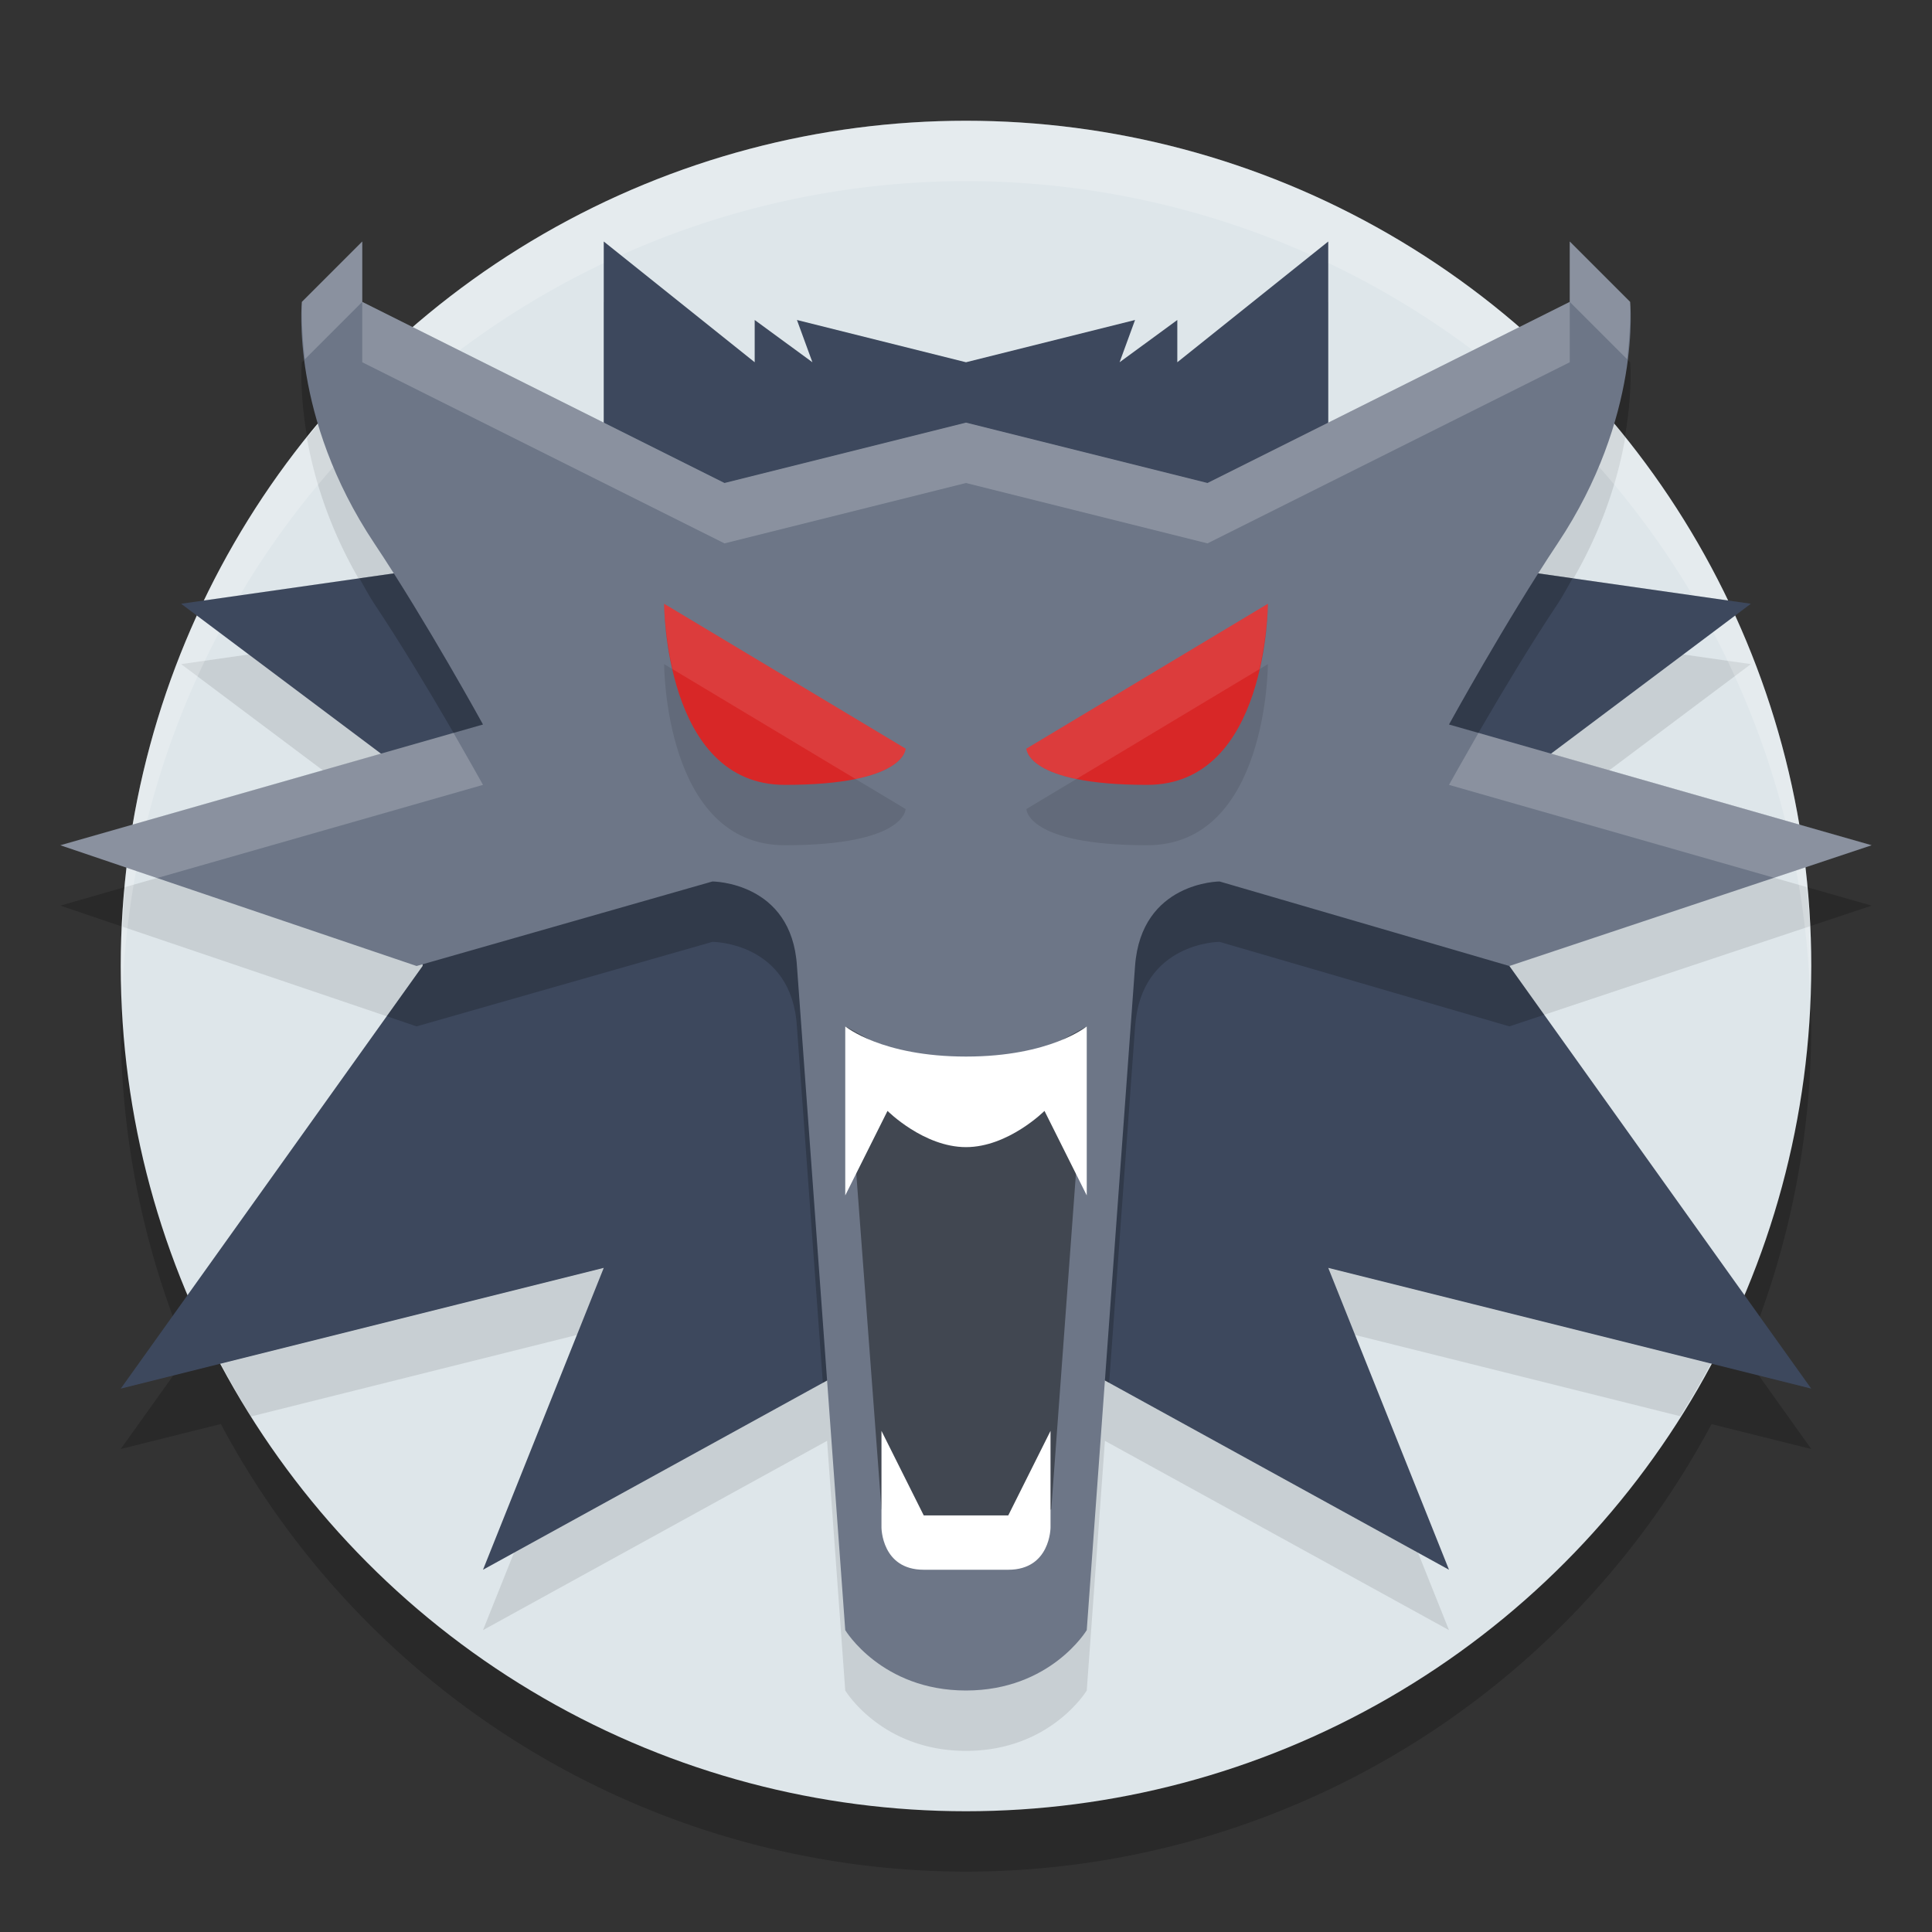 <svg xmlns="http://www.w3.org/2000/svg" width="32" height="32" version="1.1">
 <rect width="100%" height="100%" fill="#333333" stroke="none"/>
 <path style="opacity:0.2" d="M 16 3 A 14 14 0 0 0 6.852 6.426 L 6 6 L 6 5 L 5 6 C 5 6 4.923 6.84 5.27 8.012 A 14 14 0 0 0 3.396 10.943 L 3 11 L 3.271 11.203 A 14 14 0 0 0 2.213 14.652 L 1 15 L 2.105 15.375 A 14 14 0 0 0 2 17 A 14 14 0 0 0 3.115 22.439 L 2 24 L 3.658 23.586 A 14 14 0 0 0 16 31 A 14 14 0 0 0 28.348 23.588 L 30 24 L 28.895 22.451 A 14 14 0 0 0 30 17 A 14 14 0 0 0 29.887 15.371 L 31 15 L 29.801 14.658 A 14 14 0 0 0 28.725 11.205 L 29 11 L 28.607 10.943 A 14 14 0 0 0 26.727 8.023 C 27.077 6.846 27 6 27 6 L 26 5 L 26 6 L 25.158 6.422 A 14 14 0 0 0 16 3 z"/>
 <circle style="fill:#dee6ea" cx="16" cy="16" r="14"/>
 <path style="opacity:0.1" d="M 10 5 L 10 8 L 6.141 6.07 A 14 14 0 0 0 5.084 7.256 C 5.213 7.989 5.512 8.969 6.199 10 C 6.308 10.163 6.399 10.326 6.508 10.498 L 3 11 L 6.311 13.482 L 2.066 14.695 A 14 14 0 0 0 2.033 15.35 L 6.9 17 L 7 16.971 L 7 17 L 3.391 22.053 A 14 14 0 0 0 4.158 23.461 L 10 22 L 8 27 L 13.699 23.865 L 14 28 C 14 28 14.6 29 16 29 C 17.4 29 18 28 18 28 L 18.301 23.865 L 24 27 L 22 22 L 27.83 23.457 A 14 14 0 0 0 28.607 22.049 L 25 17 L 29.977 15.342 A 14 14 0 0 0 29.926 14.693 L 25.689 13.482 L 29 11 L 25.492 10.498 C 25.601 10.326 25.692 10.163 25.801 10 C 26.492 8.963 26.792 7.977 26.92 7.242 A 14 14 0 0 0 25.855 6.072 L 22 8 L 22 5 L 19.5 7 L 19.5 6.301 L 18.545 7 L 18.801 6.301 L 16 7 L 13.199 6.301 L 13.455 7 L 12.5 6.301 L 12.5 7 L 10 5 z"/>
 <path style="opacity:0.2;fill:#ffffff" d="M 16,2 A 14,14 0 0 0 2,16 14,14 0 0 0 2.022,16.586 14,14 0 0 1 16,3 14,14 0 0 1 29.979,16.414 14,14 0 0 0 30,16 14,14 0 0 0 16,2 Z"/>
 <path style="fill:#3d485d" d="m 10,4 v 5 l -7,1 4,3 v 3 L 2,23 10,21 8,26 16,21.6 24,26 22,21 30,23 25,16 V 13 L 29,10 22,9 V 4 L 19.5,6 V 5.3 L 18.544,6 18.8,5.3 16,6 13.2,5.3 13.456,6 12.5,5.3 v 0.7 z"/>
 <path style="opacity:0.2" d="M 10 8 L 10 9 L 5.953 9.578 C 6.034 9.718 6.104 9.857 6.199 10 C 7.067 11.302 8 13 8 13 L 7 13.285 L 7 16 L 6.406 16.832 L 6.9 17 L 11.801 15.6 C 11.801 15.6 13.112 15.603 13.199 17 L 13.629 22.904 L 16 21.6 L 18.371 22.904 L 18.801 17 C 18.902 15.604 20.199 15.6 20.199 15.6 L 25 17 L 25.576 16.809 L 25 16 L 25 13.285 L 24 13 C 24 13 24.933 11.302 25.801 10 C 25.896 9.857 25.966 9.718 26.047 9.578 L 22 9 L 22 8 L 20 9 L 16 8 L 12 9 L 10 8 z"/>
 <path style="fill:#6d7687" d="M 6,4 5,5 C 5,5 4.8,6.9 6.2,9 7.068,10.302 8,12 8,12 L 1,14 6.9,16 11.8,14.6 c 0,0 1.313,0.003 1.4,1.4 L 14,27 c 0,0 0.6,1 2,1 1.4,0 2,-1 2,-1 L 18.8,16 C 18.902,14.604 20.2,14.6 20.2,14.6 L 25,16 31,14 24,12 c 0,0 0.932,-1.698 1.8,-3 C 27.2,6.9 27,5 27,5 L 26,4 V 5 L 20,8 16,7 12,8 6,5 Z"/>
 <path style="opacity:0.1" d="m 11,11 c 0,0 0,3 2,3 2,0 2,-0.6 2,-0.6 z m 10,0 -4,2.4 c 0,0 0,0.6 2,0.6 2,0 2,-3 2,-3 z"/>
 <path style="fill:#d82727" d="m 11,10 4,2.4 C 15,12.4 15,13 13,13 11,13 11,10 11,10 Z"/>
 <path style="opacity:0.4" d="M 14,17 16,18.1 18,17 17.412,25 16,25.529 14.6,25 Z"/>
 <path style="fill:#ffffff" d="m 14.6,25.3 v -1.6 l 0.7,1.4 h 1.4 l 0.7,-1.4 v 1.6 c 0,0 0,0.7 -0.7,0.7 h -1.4 c -0.7,0 -0.7,-0.7 -0.7,-0.7 z"/>
 <path style="fill:#ffffff" d="m 14,17 v 2.8 l 0.7,-1.4 c 0,0 0.6,0.6 1.3,0.6 0.7,0 1.3,-0.6 1.3,-0.6 L 18,19.8 V 17 c 0,0 -0.6,0.5 -2,0.5 -1.4,0 -2,-0.5 -2,-0.5 z"/>
 <path style="fill:#d82727" d="m 21,10 -4,2.4 c 0,0 0,0.6 2,0.6 2,0 2,-3 2,-3 z"/>
 <path style="fill:#ffffff;opacity:0.2" d="M 6 4 L 5 5 C 5 5 4.982 5.393 5.049 5.951 L 6 5 L 6 4 z M 6 5 L 6 6 L 12 9 L 16 8 L 20 9 L 26 6 L 26 5 L 20 8 L 16 7 L 12 8 L 6 5 z M 26 5 L 26.951 5.951 C 27.018 5.393 27 5 27 5 L 26 4 L 26 5 z M 7.512 12.139 L 1 14 L 2.602 14.543 L 8 13 C 8 13 7.772 12.592 7.512 12.139 z M 24.488 12.139 C 24.228 12.592 24 13 24 13 L 29.385 14.539 L 31 14 L 24.488 12.139 z"/>
 <path style="fill:#ffffff;opacity:0.1" d="M 11 10 C 11 10 11.007 10.497 11.141 11.084 L 14.17 12.902 C 14.997 12.733 15 12.4 15 12.4 L 11 10 z M 21 10 L 17 12.4 C 17 12.4 17.003 12.733 17.83 12.902 L 20.859 11.084 C 20.993 10.497 21 10 21 10 z"/>
</svg>

